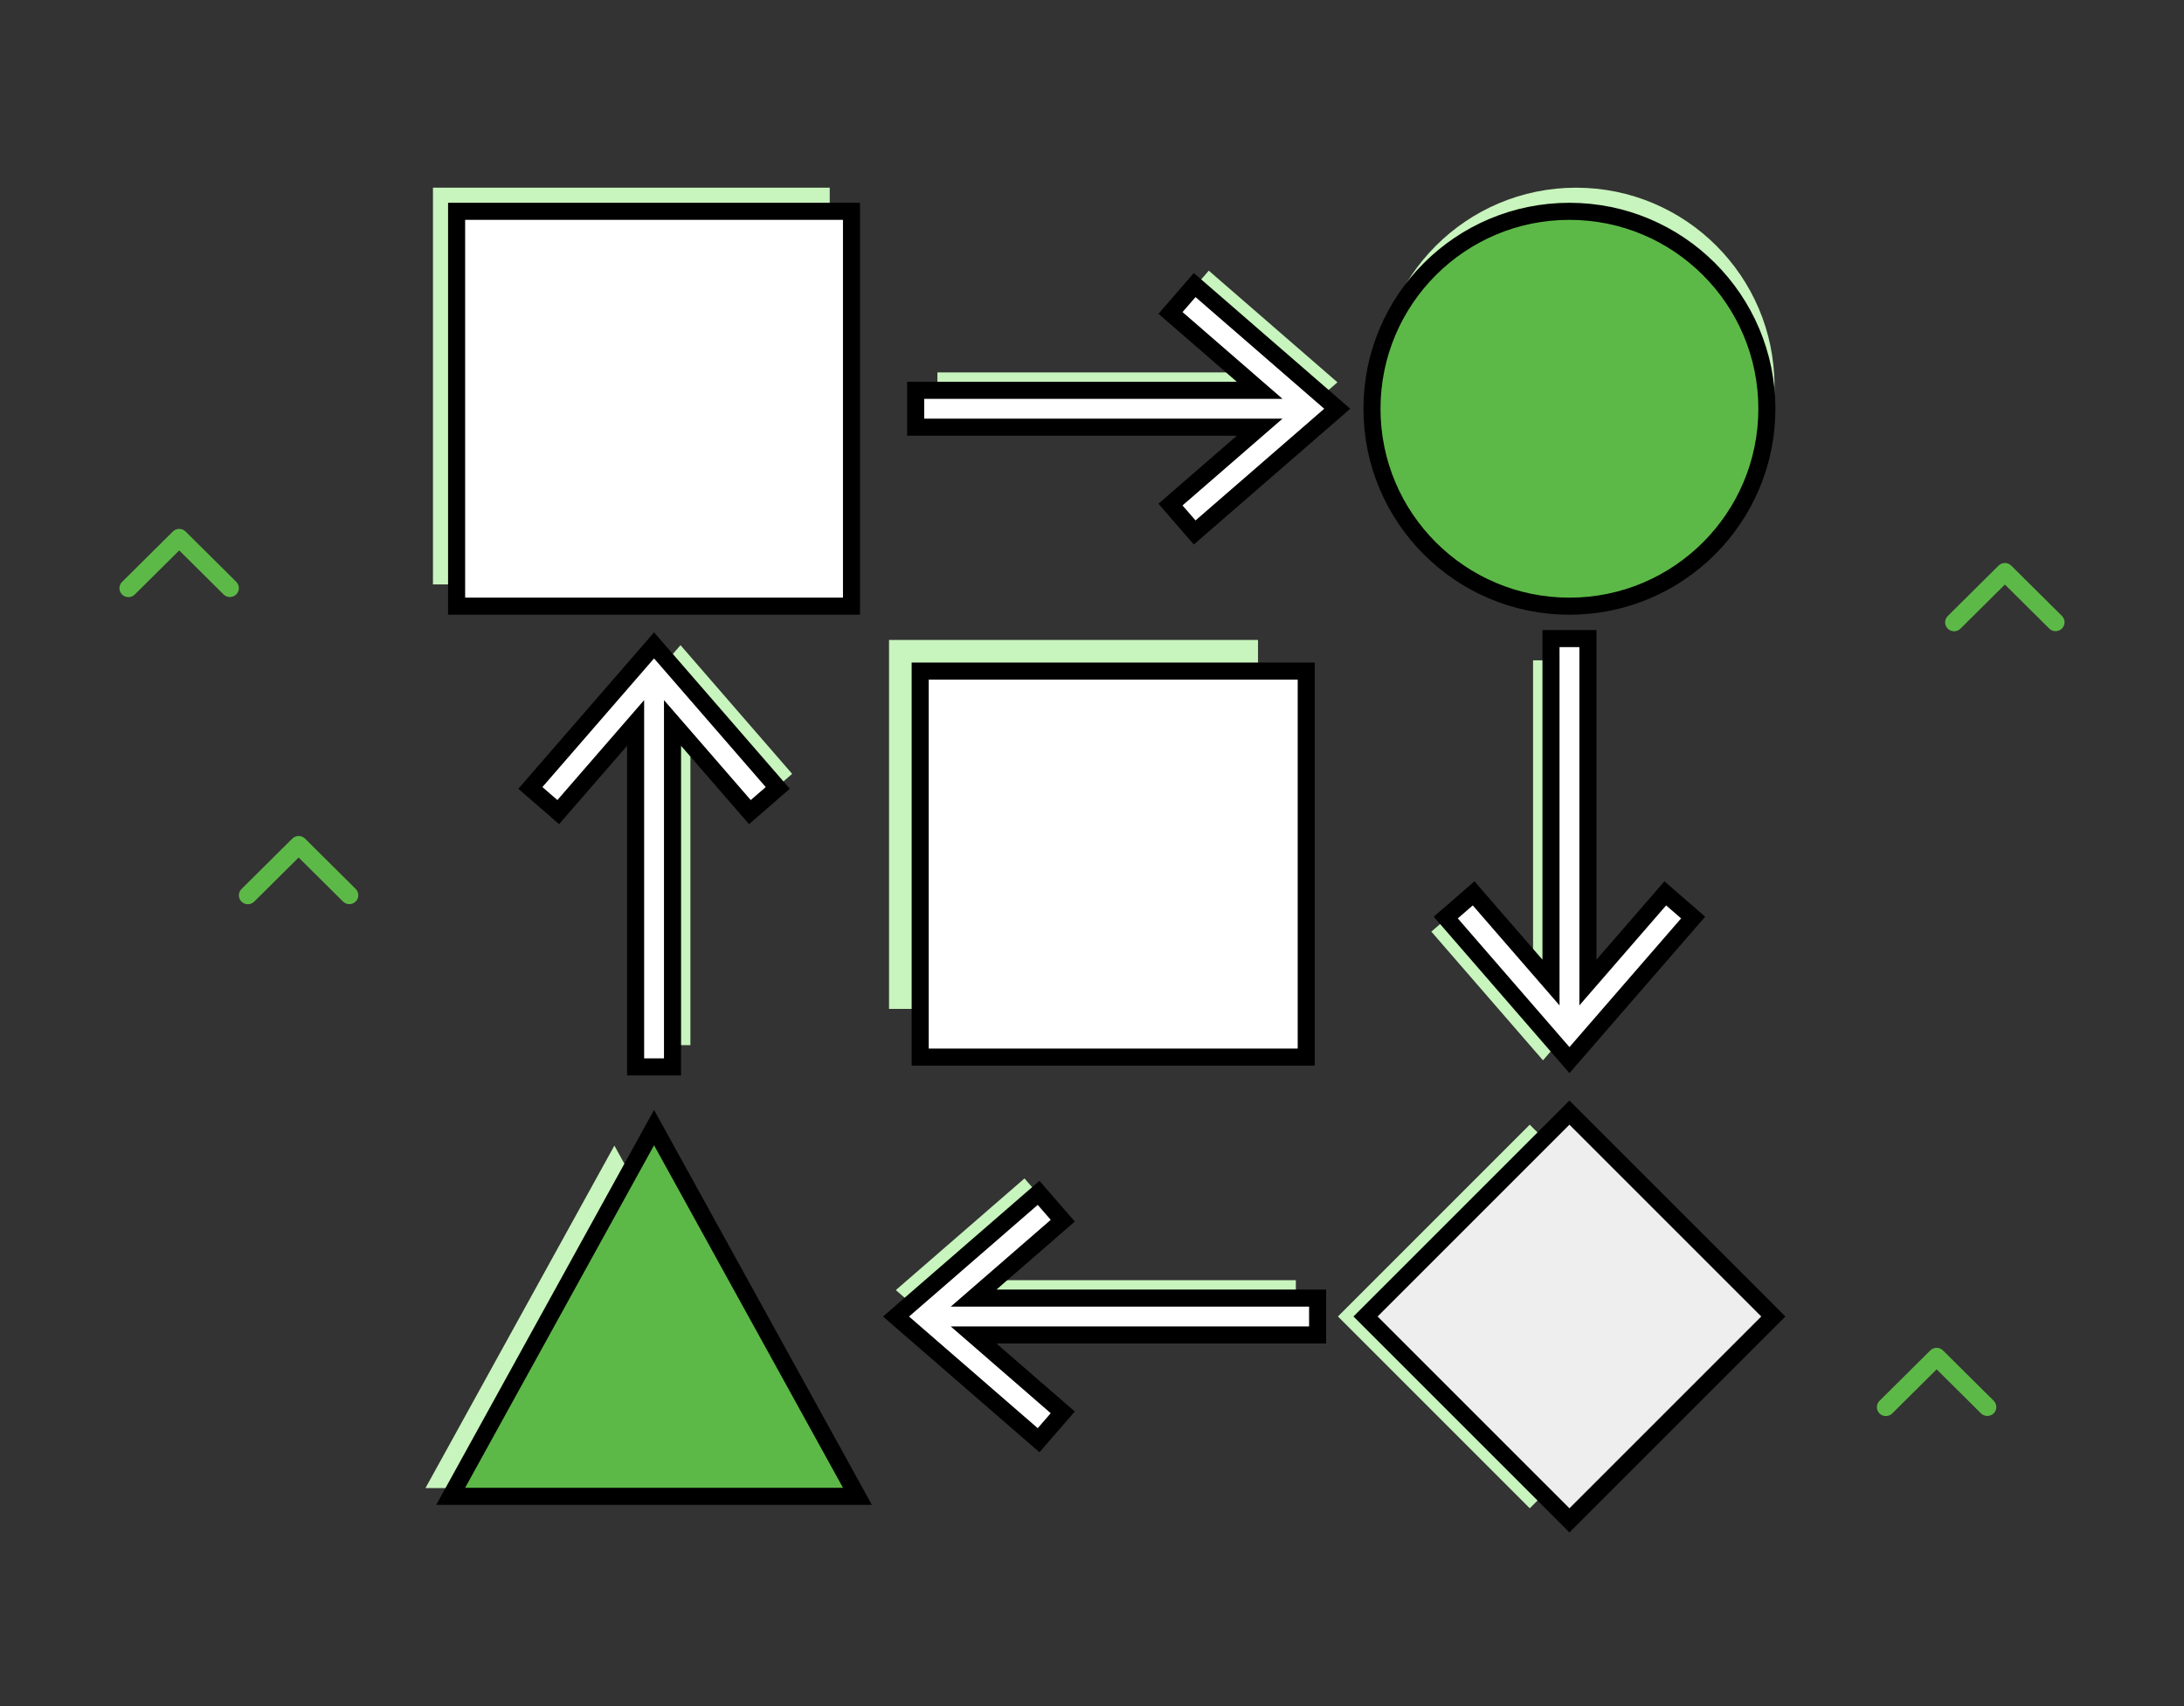 <svg width="128" height="100" viewBox="0 0 128 100" fill="none" xmlns="http://www.w3.org/2000/svg">
<rect x="0" y="0" width="128" height="100" fill="#333333" stroke="none"/>
<path d="M14.154 52.847C14.253 52.945 14.387 53 14.526 53C14.666 53 14.8 52.945 14.898 52.847L17.503 50.261L20.108 52.847C20.207 52.942 20.34 52.995 20.478 52.994C20.616 52.992 20.748 52.938 20.846 52.841C20.943 52.744 20.999 52.613 21 52.476C21.001 52.339 20.948 52.207 20.852 52.108L17.875 49.153C17.777 49.055 17.643 49 17.503 49C17.364 49 17.23 49.055 17.131 49.153L14.154 52.108C14.055 52.206 14 52.339 14 52.478C14 52.616 14.055 52.749 14.154 52.847Z" fill="#5DB947"/>
<path d="M7.154 34.847C7.253 34.945 7.387 35 7.526 35C7.666 35 7.8 34.945 7.898 34.847L10.503 32.261L13.108 34.847C13.207 34.942 13.34 34.995 13.478 34.994C13.616 34.992 13.748 34.938 13.846 34.841C13.943 34.744 13.999 34.613 14 34.476C14.001 34.339 13.948 34.207 13.852 34.108L10.875 31.153C10.777 31.055 10.643 31 10.503 31C10.364 31 10.23 31.055 10.131 31.153L7.154 34.108C7.055 34.206 7 34.339 7 34.478C7 34.616 7.055 34.749 7.154 34.847Z" fill="#5DB947"/>
<path d="M114.154 36.847C114.253 36.945 114.387 37 114.526 37C114.666 37 114.8 36.945 114.898 36.847L117.503 34.261L120.108 36.847C120.207 36.942 120.34 36.995 120.478 36.994C120.616 36.992 120.748 36.938 120.846 36.841C120.943 36.744 120.999 36.613 121 36.476C121.001 36.339 120.948 36.207 120.852 36.108L117.875 33.153C117.777 33.055 117.643 33 117.503 33C117.364 33 117.23 33.055 117.131 33.153L114.154 36.108C114.055 36.206 114 36.339 114 36.478C114 36.616 114.055 36.749 114.154 36.847Z" fill="#5DB947"/>
<path d="M110.154 82.847C110.253 82.945 110.387 83 110.526 83C110.666 83 110.8 82.945 110.898 82.847L113.503 80.261L116.108 82.847C116.207 82.942 116.34 82.995 116.478 82.994C116.616 82.993 116.748 82.938 116.846 82.841C116.943 82.744 116.999 82.613 117 82.476C117.001 82.339 116.948 82.207 116.852 82.108L113.875 79.153C113.777 79.055 113.643 79 113.503 79C113.364 79 113.23 79.055 113.131 79.153L110.154 82.108C110.055 82.206 110 82.339 110 82.478C110 82.616 110.055 82.749 110.154 82.847Z" fill="#5DB947"/>
<path d="M40.464 61.26V40.26L45.549 46.12L46.427 45.358L39.883 37.815L33.338 45.358L34.217 46.12L39.301 40.26V61.26H40.464Z" fill="#C8F4BD"/>
<path d="M60.806 69.949L60.044 69.071L52.503 75.616L60.044 82.16L60.806 81.282L54.947 76.197H75.948V75.034H54.947L60.806 69.949Z" fill="#C8F4BD"/>
<path d="M70.082 16.742L75.942 21.827H54.94V22.989H75.942L70.082 28.075L70.844 28.953L78.386 22.408L70.844 15.864L70.082 16.742Z" fill="#C8F4BD"/>
<path d="M89.85 38.703V59.705L84.766 53.844L83.888 54.605L90.431 62.149L96.975 54.605L96.098 53.844L91.013 59.705V38.703H89.85Z" fill="#C8F4BD"/>
<path d="M73.73 37.509H66.019H59.815H52.104V59.135H73.73V37.509Z" fill="#C8F4BD"/>
<path d="M48.629 11H25.375V34.254H48.629V11Z" fill="#C8F4BD"/>
<path d="M24.936 87.22H47.079L36.008 67.146L24.936 87.22Z" fill="#C8F4BD"/>
<path d="M49.905 12.886V12.386H49.405H27.261H26.761V12.886V35.029V35.529H27.261H49.405H49.905V35.029V12.886Z" fill="white" stroke="black"/>
<path d="M92.373 34.255C98.794 34.255 104 29.049 104 22.628C104 16.206 98.794 11.001 92.373 11.001C85.951 11.001 80.746 16.206 80.746 22.628C80.746 29.049 85.951 34.255 92.373 34.255Z" fill="#C8F4BD"/>
<path d="M91.981 35.53C98.372 35.53 103.553 30.349 103.553 23.958C103.553 17.567 98.372 12.386 91.981 12.386C85.59 12.386 80.409 17.567 80.409 23.958C80.409 30.349 85.59 35.53 91.981 35.53Z" fill="#5DB947" stroke="black"/>
<path d="M26.823 86.961L26.414 87.703H27.261H49.405H50.251L49.843 86.961L38.771 66.886L38.333 66.093L37.895 66.886L26.823 86.961Z" fill="#5DB947" stroke="black"/>
<path d="M89.656 65.92L78.414 77.162L89.657 88.406L100.899 77.164L89.656 65.92Z" fill="#C8F4BD"/>
<path d="M92.334 65.567L91.98 65.213L91.627 65.567L80.385 76.809L80.031 77.162L80.385 77.516L91.629 88.759L91.982 89.113L92.336 88.759L103.578 77.517L103.931 77.164L103.578 76.81L92.334 65.567Z" fill="#EEEEEE" stroke="black"/>
<path d="M68.928 17.964L68.601 18.342L68.978 18.669L73.827 22.877H54.165H53.665V23.377V24.539V25.039H54.165H73.827L68.978 29.247L68.601 29.575L68.928 29.953L69.69 30.831L70.018 31.209L70.396 30.881L77.938 24.336L78.373 23.958L77.938 23.58L70.396 17.036L70.018 16.708L69.69 17.086L68.928 17.964Z" fill="white" stroke="black"/>
<path d="M91.401 37.428H90.901V37.928V57.59L86.694 52.741L86.367 52.363L85.989 52.691L85.111 53.452L84.733 53.779L85.061 54.157L91.605 61.701L91.982 62.136L92.36 61.701L98.904 54.157L99.231 53.78L98.854 53.452L97.976 52.691L97.599 52.363L97.271 52.741L93.064 57.59V37.928V37.428H92.564H91.401Z" fill="white" stroke="black"/>
<path d="M61.909 71.877L62.287 71.549L61.959 71.171L61.197 70.294L60.87 69.916L60.492 70.244L52.951 76.788L52.516 77.166L52.951 77.544L60.492 84.088L60.87 84.416L61.197 84.038L61.959 83.16L62.287 82.782L61.909 82.455L57.061 78.247H76.723H77.223V77.747V76.585V76.085H76.723H57.061L61.909 71.877Z" fill="white" stroke="black"/>
<path d="M38.915 62.535H39.415V62.035V42.374L43.622 47.222L43.95 47.6L44.328 47.272L45.206 46.51L45.583 46.183L45.256 45.805L38.711 38.263L38.334 37.828L37.956 38.263L31.411 45.805L31.084 46.183L31.461 46.51L32.34 47.272L32.717 47.6L33.045 47.222L37.252 42.374V62.035V62.535H37.752H38.915Z" fill="white" stroke="black"/>
<path d="M76.556 39.834V39.334H76.056H68.344H62.141H54.43H53.93V39.834V61.46V61.96H54.43H76.056H76.556V61.46V39.834Z" fill="white" stroke="black"/>
</svg>
